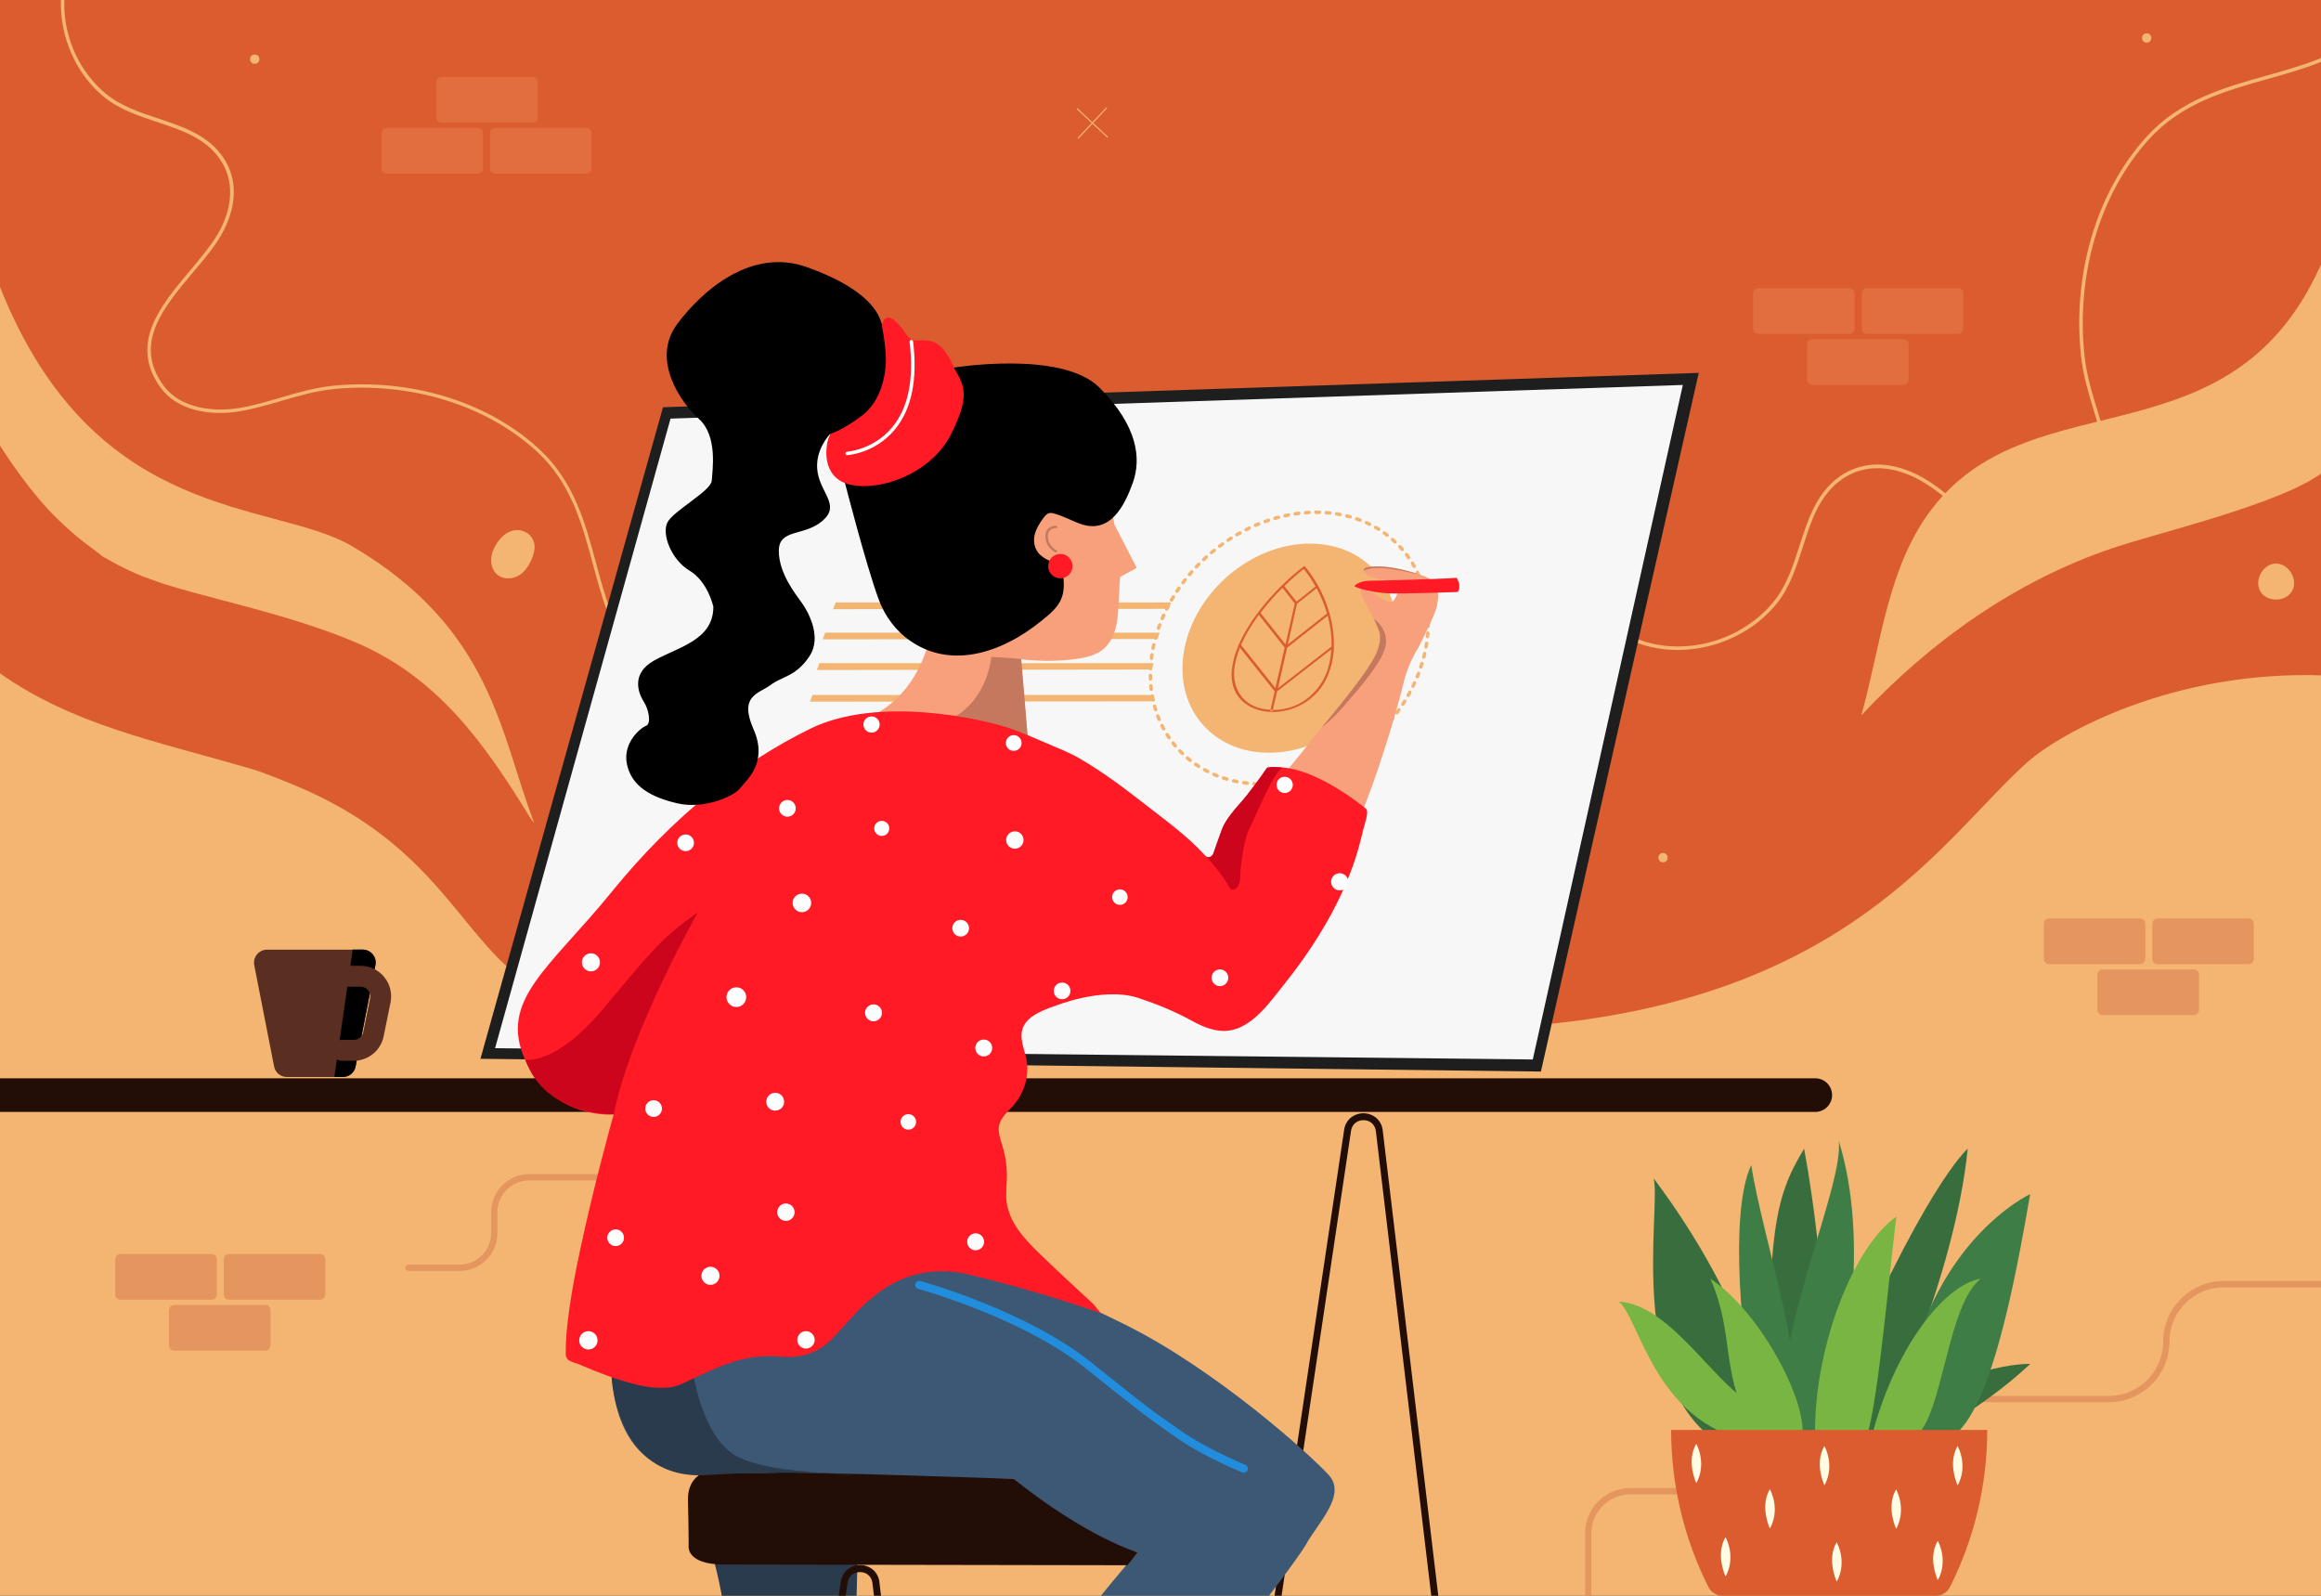 <svg version="1.1" id="Layer_2" xmlns="http://www.w3.org/2000/svg" xmlns:xlink="http://www.w3.org/1999/xlink" x="0" y="0" viewBox="0 0 2000 1375" xml:space="preserve"><rect x="0" y="0" width="2000" height="1375" fill="#333333" stroke="none"/><style>.st1{fill:#f3b571}.st2{fill:#e5955e}.st3{fill:#db5c2e}.st5{fill:#3f7d46}.st6{fill:#79b543}.st7{fill:#fffce3}.st8{fill:#230e07}.st9{fill:#5b2e22}.st10{fill:none;stroke:#f3b571;stroke-miterlimit:10}.st11{fill:#e26e40}.st15{fill:#f7a07b}.st18{fill:#218ddc}.st19{fill:#2a3b4e}.st21{fill:#c4795f}.st22{fill:#ff1a25}.st23{fill:#cc041c}.st24{fill:#fdfdfd}</style><defs><path id="SVGID_1_" d="M0 0h2000v1375H0z"/></defs><clipPath id="SVGID_2_"><use xlink:href="#SVGID_1_" overflow="visible"/></clipPath><g clip-path="url(#SVGID_2_)"><path class="st1" d="M0 0h2000v1375H0z"/><path class="st2" d="M395.9 1095.1H352c-1.5 0-2.7-1.2-2.7-2.7 0-1.5 1.2-2.7 2.7-2.7h43.9c15.1 0 27.4-12.3 27.4-27.4v-17.9c0-18 14.7-32.7 32.7-32.7h94.4c1.5 0 2.7 1.2 2.7 2.7s-1.2 2.7-2.7 2.7H456c-15.1 0-27.4 12.3-27.4 27.4v17.9c.1 18.1-14.6 32.7-32.7 32.7zM1368.6 1441.4c1.5 0 2.7-1.2 2.7-2.7V1321c0-18.4 15-33.4 33.4-33.4h50c1.5 0 2.7-1.2 2.7-2.7s-1.2-2.7-2.7-2.7h-50c-21.4 0-38.8 17.4-38.8 38.8v117.7c0 1.5 1.2 2.7 2.7 2.7zM1817.2 1208.2h-184.7c-1.5 0-2.7-1.2-2.7-2.7 0-1.5 1.2-2.7 2.7-2.7h184.7c25.8 0 46.8-21 46.8-46.8 0-28.8 23.4-52.2 52.2-52.2H2025c1.5 0 2.7 1.2 2.7 2.7 0 1.5-1.2 2.7-2.7 2.7h-108.8c-25.8 0-46.8 21-46.8 46.8 0 28.8-23.4 52.2-52.2 52.2z"/><path class="st3" d="M1665.9 436.9c-39.4 50.1-44.8 117.6-62 179.5 60-64.1 133.8-116.4 217.4-144.4 39.4-13.3 146.2-38.2 181.3-65.8V582c-129.6-4.8-227 49.3-255.7 74.8-72.5 64.7-154 204.9-429.5 227.1-7 1.5-14.1 2.8-21.3 3.8-.3-.4-14.3-.8-37.4-1-6.2.1-12.4.2-18.7.2-1.4 0-2.7-.1-3.9-.3-96.6-.5-286 .2-391.3.7-1.6.2-3.4.4-5.1.4-72.7 0-322.9 17.7-403.1-55.1-45.8-41.6-73.3-111.3-184.7-156.8-8.7-3.6-17.4-7.1-26.3-10.3-1.4-.6-2.7-1-3.6-1.3-.2 0-.3-.1-.5-.2-1.6-.6-2.6-1-3.2-1.1.6.2 1.5.6 2.4.9-4-1.2-8.1-2.4-12.1-3.6C135.5 639 62.8 624.5 0 580.2V383.9c1 1.8 2.2 3.5 3.3 5.2 9.6 14.6 19.9 28.7 31.2 42 0 0 5.1 5.6 7 7.9 1.7 1.7 3.8 3.9 4.3 4.4C52.3 450 59 456.2 66 462.1c7 5.9 14.5 11 21.6 16.7.4.3.7.6 1 .8.7.4 1.4.8 2.4 1.3 3.5 2 6.9 4 10.5 5.8 7 3.7 14.2 7 21.6 10 1.8.7 17.5 6.2 17.6 6.3 16.1 5 32.3 9.3 48.6 13.6 39.5 10.4 79.3 20.9 116.9 36.8 71.1 30.1 111.5 87.4 150.4 150.8 1.2 1.9 2.4 3.5 3.8 5-29.8-77.3-35.9-166.9-156.3-238.2C235.5 430.3 81.9 453.1 0 247.3V-9.9h2002.5v232c-76.1 181.1-248.3 102.5-336.6 214.8z"/><path d="M1490.8 1249.1c-92-46.9-59.2-206.3-65.8-233.7 85.1 113.5 98.4 202.9 98.4 202.9.9-155.6 4.7-185 31.2-228.5 18.9 101.2 21.8 223.7 21.8 223.7 81.3-192.5 119.2-223.7 119.2-223.7-11.4 112.6-74.7 243.8-74.7 243.8 63.4-60.3 128.6-58.4 128.6-58.4-47.3 44.5-104.8 70.7-104.8 70.7-101.5 6.8-153.9 3.2-153.9 3.2z" fill="#386e3e"/><path class="st5" d="M1509.1 1202.1c-18-124.8-9.5-179.2 0-198.2 9.5 64.3 52 180.5 35.9 244.3-27.3-11.6-27.9 8.9-35.9-46.1z"/><path class="st5" d="M1531.8 1227.2c6.8-104.4 56.1-205.2 52.7-244 27.4 88.2 4.5 198.4-4.1 230.3-8.8 34.4-49.8 32.6-48.6 13.7z"/><path class="st6" d="M1513 1238c-32.3-55.7-17.1-85.8-39.2-136.2 43.4 28.6 85.6 108.7 78.8 138.5-25 3.6-39.6-2.3-39.6-2.3z"/><path class="st5" d="M1640.5 1208.1c19-137.6 108.9-179.2 108.9-179.2-12.6 72.5-34.7 195.2-71.3 211.4-41.6-9-41.2-6.5-37.6-32.2z"/><path class="st6" d="M1516.9 1243c-89.8-10.9-103.6-106.5-121.9-121.5 43.5 2.5 81.3 69.1 112.2 86.5 12.7 18.9 9.7 35 9.7 35zM1564 1233.4c.1-75.3 33.6-159.7 70-185-9.5 81.3-18.4 188.2-30 198.6-23.7 5.9-40-1.7-40-13.6zM1612.2 1240.6c19-76.8 62.5-133.6 94.6-138.8-29.3 23.2-32.2 116.9-56.3 136.3-26.4 9-38.3 2.5-38.3 2.5z"/><path class="st3" d="M1668 1375h-183.5c-5.2 0-10-2.9-12.4-7.6-21.1-42-32.1-88.3-32.1-135.3h272.4c0 47-11 93.3-32.1 135.3-2.3 4.7-7 7.6-12.3 7.6z"/><path class="st7" d="M1461.7 1277.9s-9-18.7 0-33.9c9.4 19.3 0 33.9 0 33.9zM1486.9 1358.3s-9-18.7 0-33.9c9.5 19.4 0 33.9 0 33.9zM1582.7 1362.7s-9-18.7 0-33.9c9.5 19.4 0 33.9 0 33.9zM1572.1 1279.8s-9-18.7 0-33.9c9.5 19.3 0 33.9 0 33.9zM1525.1 1317s-9-18.7 0-33.9c9.5 19.3 0 33.9 0 33.9zM1633.9 1317.2s-9-18.7 0-33.9c9.4 19.4 0 33.9 0 33.9zM1669.8 1361.5s-9-18.7 0-33.9c9.5 19.3 0 33.9 0 33.9zM1686.9 1279.8s-9-18.7 0-33.9c9.4 19.3 0 33.9 0 33.9z"/><g id="TABLE"><path class="st8" d="M-50 958.1h1614.2c8 0 14.5-6.5 14.5-14.5s-6.5-14.5-14.5-14.5H-50v29zM1271.7 1674.2c-1.5 0-2.8-1.1-3-2.6L1185.5 974c-1.2-6.4-6.3-8.8-10.4-8.8-4.1-.1-9.3 2-10.8 8.4l-103.7 694.1c-.2 1.6-1.8 2.8-3.4 2.5-1.6-.2-2.8-1.8-2.5-3.4l103.7-694.3v-.1c2.1-9.3 9.9-13.3 16.8-13.2 6.9.2 14.5 4.5 16.2 13.9v.2l83.3 697.6c.2 1.6-1 3.1-2.6 3.3-.2-.1-.3 0-.4 0z"/></g><path class="st1" d="M544.1 566.9c-18.1-24.6-25.8-53.3-33.3-81.1-9.2-34.2-18.7-69.5-47.8-96.4-43.5-40.3-108.9-60.5-175.1-54.2-15.5 1.5-30.7 5.9-45.4 10.2-11.6 3.4-23.6 6.9-35.8 9-13.2 2.2-26.3 1.9-37.7-1-13.4-3.4-23.7-9.9-30.6-19.4-12.4-17-14.7-34.5-7.1-53.5 6.6-16.6 19.8-32.3 32.5-47.4 10.4-12.4 20.2-24.1 26.2-35.7 11.9-23.4 11-45.8-2.6-63.1-12.7-16.1-31.8-22.4-52.1-29.2C118.9 99.7 102 94 88.7 82.8c-16.6-14-28.5-33.9-33.6-56.1-5.2-22.6-2.7-45.7 7-64.9l2.6 1.3c-19.1 38.1-8 88.7 26.1 117.3 12.9 10.8 29.5 16.4 45.6 21.7 19.8 6.6 40.3 13.4 53.5 30.2 14.4 18.2 15.4 41.7 2.9 66.2-6.1 12-16 23.8-26.6 36.3-25.4 30.2-51.6 61.4-25.3 97.4 14.5 19.9 43.4 23 65.5 19.3 12-2 23.9-5.5 35.4-8.9 14.8-4.3 30.1-8.8 45.9-10.3 67-6.4 133.3 14.1 177.3 55 29.6 27.5 39.3 63.2 48.6 97.8 7.4 27.5 15.1 56 32.8 80.1l-2.3 1.7zM2039.3 31.9c-25.9 19.4-56.3 28-85.7 36.3-36.2 10.2-73.6 20.7-101.8 51.8-42.3 46.6-63 116.3-55.6 186.5 1.8 16.5 6.6 32.5 11.4 48 3.7 12.3 7.6 25 9.9 37.9 2.5 14 2.3 27.9-.6 40.1-3.4 14.2-10.3 25.3-20.3 32.7-17.9 13.3-36.4 16-56.8 8.1-17.7-6.9-34.5-20.7-50.7-34-13.3-10.9-25.8-21.2-38.2-27.4-25-12.4-48.7-11.2-66.9 3.5-16.9 13.6-23.5 34-30.4 55.6-5.6 17.4-11.4 35.5-23.1 49.7-14.6 17.8-35.6 30.7-59.2 36.3-24 5.7-48.5 3.4-69-6.7l1.4-2.8c40.9 20 94.4 7.6 124.4-28.8 11.4-13.8 17.1-31.5 22.6-48.7 6.8-21.1 13.8-42.9 31.4-57.1 19.2-15.4 44.1-16.8 70.2-3.8 12.8 6.3 25.4 16.8 38.8 27.8 32.3 26.6 65.7 54.1 103.7 25.8 21-15.7 23.9-46.3 19.7-69.8-2.3-12.7-6.1-25.3-9.8-37.5-4.8-15.7-9.7-31.9-11.5-48.6-7.6-71 13.5-141.6 56.4-188.9 28.8-31.8 66.7-42.4 103.3-52.7 29.1-8.2 59.3-16.7 84.7-35.8l1.7 2.5z"/><path class="st1" d="M450.1 493.7c-6 5.3-16.1 6.6-22 1.1-3.4-3.1-5-7.9-4.9-12.5.1-4.6 1.8-9 4.2-13 3-5 7.2-9.5 12.6-11.5 9-3.4 19.6 1.9 20.6 12 .8 7.6-5 19.1-10.5 23.9M1960.5 485.6c-11 .6-18.4 15-12.6 24.3 5.8 9.3 22 8.8 27.3-.8 5.3-9.6-2.9-23.5-13.9-23.5"/><path class="st9" d="M295.4 928h-48.2c-5.4 0-10-3.8-11-9l-17.1-87.3c-1.4-6.9 3.9-13.4 11-13.4h82.4c7.1 0 12.4 6.4 11 13.4L306.4 919c-1 5.2-5.6 9-11 9z"/><path d="M306.4 918.9l17.1-87.3c1.4-6.9-3.9-13.4-11-13.4h-8.6L288.1 928h7.3c5.4 0 10-3.8 11-9.1z"/><path class="st9" d="M304.8 914h-10.2c-5 0-9-4-9-9s4-9 9-9h10.2c4 0 7.4-2.8 8.2-6.7l5.9-29.1c.7-3.4-.8-5.8-1.7-6.9-.9-1.1-3-3.1-6.5-3.1h-10.3c-5 0-9-4-9-9s4-9 9-9h10.3c7.9 0 15.4 3.5 20.4 9.7 5 6.1 7 14.1 5.4 21.9l-5.9 29.1c-2.5 12.3-13.3 21.1-25.8 21.1z"/><circle class="st1" cx="1433" cy="739" r="4"/><circle class="st1" cx="1849.8" cy="32.7" r="4"/><circle class="st1" cx="219.5" cy="51" r="4"/><path class="st10" d="M954.5 118.3l-26.4-24.7M928.9 119.2l24.8-26.4"/><path class="st2" d="M1844.1 830.8h-78.5c-2.5 0-4.5-2-4.5-4.5v-30.4c0-2.5 2-4.5 4.5-4.5h78.5c2.5 0 4.5 2 4.5 4.5v30.4c0 2.5-2 4.5-4.5 4.5zM1937.6 830.8h-78.5c-2.5 0-4.5-2-4.5-4.5v-30.4c0-2.5 2-4.5 4.5-4.5h78.5c2.5 0 4.5 2 4.5 4.5v30.4c0 2.5-2 4.5-4.5 4.5zM1890.4 874.7h-78.5c-2.5 0-4.5-2-4.5-4.5v-30.4c0-2.5 2-4.5 4.5-4.5h78.5c2.5 0 4.5 2 4.5 4.5v30.4c0 2.5-2 4.5-4.5 4.5z"/><path class="st11" d="M1593.7 287.7h-78.5c-2.5 0-4.5-2-4.5-4.5v-30.4c0-2.5 2-4.5 4.5-4.5h78.5c2.5 0 4.5 2 4.5 4.5v30.4c0 2.5-2 4.5-4.5 4.5zM1687.3 287.7h-78.5c-2.5 0-4.5-2-4.5-4.5v-30.4c0-2.5 2-4.5 4.5-4.5h78.5c2.5 0 4.5 2 4.5 4.5v30.4c-.1 2.5-2.1 4.5-4.5 4.5zM1640.1 331.6h-78.5c-2.5 0-4.5-2-4.5-4.5v-30.4c0-2.5 2-4.5 4.5-4.5h78.5c2.5 0 4.5 2 4.5 4.5v30.4c0 2.5-2 4.5-4.5 4.5zM426.7 110.2h78.5c2.5 0 4.5 2 4.5 4.5v30.4c0 2.5-2 4.5-4.5 4.5h-78.5c-2.5 0-4.5-2-4.5-4.5v-30.4c.1-2.5 2.1-4.5 4.5-4.5zM333.2 110.2h78.5c2.5 0 4.5 2 4.5 4.5v30.4c0 2.5-2 4.5-4.5 4.5h-78.5c-2.5 0-4.5-2-4.5-4.5v-30.4c.1-2.5 2.1-4.5 4.5-4.5zM380.4 66.3h78.5c2.5 0 4.5 2 4.5 4.5v30.4c0 2.5-2 4.5-4.5 4.5h-78.5c-2.5 0-4.5-2-4.5-4.5V70.8c0-2.5 2-4.5 4.5-4.5z"/><path class="st2" d="M182.3 1119.9h-78.5c-2.5 0-4.5-2-4.5-4.5V1085c0-2.5 2-4.5 4.5-4.5h78.5c2.5 0 4.5 2 4.5 4.5v30.4c0 2.5-2 4.5-4.5 4.5zM275.8 1119.9h-78.5c-2.5 0-4.5-2-4.5-4.5V1085c0-2.5 2-4.5 4.5-4.5h78.5c2.5 0 4.5 2 4.5 4.5v30.4c0 2.5-2 4.5-4.5 4.5zM228.6 1163.8h-78.5c-2.5 0-4.5-2-4.5-4.5v-30.4c0-2.5 2-4.5 4.5-4.5h78.5c2.5 0 4.5 2 4.5 4.5v30.4c0 2.5-2 4.5-4.5 4.5z"/><path fill="#1e1e1e" d="M571.3 350.9l892.5-29.6-136 602-913.8-11z"/><path fill="#f7f7f7" d="M577.8 360.7l872.3-29-129.3 581.2-894.2-9.7z"/><path class="st1" d="M1007.3 524.6l-289.4.3 2.2-5.8h289zM997.5 550.6l-288.6.3 2.2-5.8h288.2zM992.3 576.9l-288.4.4 2.2-5.9h288zM995.2 604.3l-297.3.3 2.2-5.8h293.7zM1020.7 558.5c10-49.8 58.4-90.1 108.1-90.1 49.8 0 82.3 40.3 72.7 90.1-9.6 49.8-58 90.1-108.1 90.1s-82.6-40.4-72.7-90.1z"/><path d="M993.6 558.5c12.9-64.7 75.9-117.1 140.5-117.1 64.7 0 107 52.4 94.5 117.1-12.5 64.7-75.4 117.1-140.5 117.1s-107.4-52.4-94.5-117.1z" fill="none" stroke="#f3b571" stroke-width="3" stroke-linecap="round" stroke-linejoin="round" stroke-dasharray="2.982,5.964"/><path class="st15" d="M957.6 1533.3S849.7 1654.1 839.2 1667c-10.6 12.9-29.3 28.1-24 42.8 5.3 14.7 14.4 27 16.7 34.3 2.3 7.3 10 28.1 1.5 40.2 0 0-4.7 7-14.4-4.1s-45.4-54.8-45.4-54.8-6.7-19.9.6-27.3c7.3-7.3 13.2-10.3 16.4-10.6 3.2-.3 77.1-160.9 94.7-185.8l79.1 25.8-6.8 5.8z"/><path d="M668 1526.9s21.7 70.3 25.2 87.9c3.5 17.6 8.2 46.3 2.9 68.6-5.3 22.3-9.4 51.6-1.2 67.4s16.4 8.8 18.8 3.5c2.3-5.3 21.1-55.1 21.7-58.6.6-3.5-.9-35.2-5.4-37.4-4.5-2.2-5.4-2.1-5.4-11.4s4.1-108.3 4.1-120.9-60.7.9-60.7.9z" fill="#e18a63"/><path d="M527.4 1175.8s-6.2 96.7 79.1 94.5c85.3-2.2 194.6 4.1 217.1 4h50s56 50.9 106.6 63.2c0 0-71.2 79.6-84.4 119.1 0 0 91.2 32.8 112 29.2 0 0 107-136 117.5-154.9s35.2-42.6 19.8-59.8c-15.4-17.1-97.2-91-176.3-130.1-79.1-39.1-167.5-73.9-167.5-73.9l-273.9 108.7z" fill="#3c5875"/><g><path class="st18" d="M1071.7 1269c-.4 0-.9-.1-1.3-.3-1.4-.6-34-14-56.5-29.8-3.3-2.3-6.1-4.3-8.6-6.1-14.9-10.4-21.6-15.1-69.3-53.4-54.6-43.9-143.8-68.6-144.7-68.8-1.9-.5-3-2.4-2.5-4.3s2.4-3 4.3-2.5c.9.2 91.5 25.3 147.2 70.1 47.5 38.2 54.2 42.9 69 53.1 2.6 1.8 5.4 3.8 8.7 6.1 21.8 15.4 54.8 28.9 55.1 29.1 1.8.7 2.7 2.8 1.9 4.6-.6 1.4-1.9 2.2-3.3 2.2z"/></g><path class="st19" d="M628.5 1481.8s78.6 17 106.7 8.8l4.1-161.8-129-.6s24.1 68 18.2 153.6z"/><path class="st8" d="M609.8 1267.8s-17.6 2.9-17 25.2c.6 22.3.6 38.7.6 38.7s-2.9 16.4 30.5 16.4 347.6.6 347.6.6l8.8-11.1s-44-12.9-106.7-63.3c0 0-180-6.4-205.2-5.3-25.2 1.2-58.6-1.2-58.6-1.2z"/><path d="M619.7 1471.2s1.2 42.8 1.2 45.7c0 2.9 2.3 10.6 17.6 12.9 15.2 2.3 82.7 4.7 93.2 3.5l5.3-51.6s-29.3 3.5-51.6 1.2-61-6.4-65.7-11.7z" fill="#0d79c9"/><path class="st18" d="M882.4 1452.5l-15.2 44s-.6 4.1 16.4 11.1 94.4 24.6 99.1 24.6c4.7 0 10.6-7 14.1-18.2 3.5-11.1 9.4-27 11.1-28.1 1.8-1.2-1.8-2.9-12.9-3.5s-70.9-11.1-101.4-26.4c-.1 0-9.5-4.7-11.2-3.5z"/><path class="st15" d="M741.7 620.6s41-10 57.4-63.3 11.1-161.8 24-181.1 27.6-36.3 63.3-34c35.8 2.3 53.9 28.7 58.6 35.2s15.2 74.4 15.2 74.4l19.3 37.5-14.1 7.7c-.5.3-1.3 19.8-1.6 24.9-.7 12-1.7 21.7-7 30.3-5.7 9.2-13.6 12.7-24.2 14.7-10.7 2.1-22.4 2.6-33.3 2.5-1.1 0-19.5-.7-19.5-1.6l7.6 94.4-145.7-41.6z"/><path class="st21" d="M854.2 566.1s-2.9 36.9-34 52.8l65.7 19.3-5.9-70.3s-17-1.8-25.8-1.8z"/><path class="st19" d="M527 1186.5s3.5 89.5 82 84.5 127.3 0 127.3 0c-11.6-.4-23.2-1.3-34.7-2.4-20-1.9-42.2-3.6-61-11.2-4.6-1.8-8.9-4.2-12.7-7.4-13.3-11-21.1-30.1-26-46.2-.5-1.8-8-31.1-6.3-31.4-.1.1-68.6 14.1-68.6 14.1z"/><path class="st15" d="M1174.8 697.2s20.3-50.4 35.7-112.9c0 0 3.7-13.8 12-26.8 0 0 14.8-29.1 15.7-35.2s5.2-20.6-13-26.6-30.2-8.4-43.5-7.3c0 0-13.5-.3-2.1 8.1 0 0 16.2 4.2 23 6.5 6.8 2.3-1.2 13.8-1.2 13.8s-1.4 3-5.8 1.4c-4.3-1.5-16.5-9.8-18.5-10.8s-9.7-5.1.5 14 13.2 25.5 11 33.3c-2.2 7.9-8.4 19-13.5 26.5s-65.4 82.3-67.3 84.1c-1.9 1.8 67 31.9 67 31.9z"/><path class="st22" d="M942.4 1123.9c-15.2-14.1-30.5-28.1-45.5-42.6-12.5-12-26.4-26.4-29.3-44.2-1.2-7.3-.1-14.8 0-22.2.2-9.1-1.1-18.3-3.7-27-1.2-4.2-2.7-8.3-3.2-12.6-1.1-10.1 5.9-15.5 12-22.2 9.8-10.7 14.5-26.1 11.8-40.3-.9-4.6-2.5-9-3.5-13.6s-1.2-9.5.5-13.8c4.4-11.1 19.9-15.9 30.2-19.6 13.9-4.9 28.6-8.4 43.4-9 8.6-.3 17.3.3 25.5 3 16.4 5.4 31.3 11.5 46.5 19.8 9.9 5.4 20.9 10 32 8.4 20.6-2.9 35.7-25.2 47.7-40.2 14.8-18.5 28.3-38.2 39.7-59 8.5-15.6 15.7-31.8 21.3-48.7 2.8-8.5 5-17.2 7.1-26 .7-2.9 5-14.9 2.2-17.2 0 0-48.7-41-82.7-35.2 0 0-8.4 8.5-18 21.3-7.6 10.1-22.3 24-24.6 35.2-2.3 11.1-7.4 25.6-13.7 18.6-13.7-15.1-30.2-27.3-46.3-39.8-20.1-15.6-40.2-31.3-62.3-43.9-9.4-5.4-20.1-9.3-30-13.7-9.6-4.2-19.3-8.3-29.2-11.8l-.9-.3c-20.5-7-111.4-28.7-171.2.6-59.8 29.3-118.4 75.6-171.2 140.7s-97.9 93.2-74.4 144.8c23.4 51.6 76.2 46.9 76.2 46.9-2.8 9.7-5.4 19.5-7.9 29.3-5.9 22.2-11.4 44.6-16.5 67-5.5 24.3-10.7 48.7-14.1 73.3-1.7 12.2-2.9 24.4-2.8 36.7.1 6.6 6.1 6.8 11 8.8 4.5 1.9 9 3.8 13.5 5.6 7.1 2.9 14.2 5.5 21.5 7.8 13.8 4.4 29.3 8.5 43.9 6.6 3-.4 6-1.1 8.8-2.4 28.7-12.9 51.6-27 85.6-24 34 2.9 45.1-15.8 56.9-28.1s45.1-56.9 105.5-42.8c60.4 14.1 114.3 33.4 114.3 33.4l-6.1-7.6z"/><path class="st23" d="M601.3 786.2S542.7 889.4 528.9 960c0 0-58.7 2.4-76.2-46.9 0 0 25.5 5 65.1-41.6s50-62.4 83.5-85.3zM1040 738.4s15.9 18.4 18.5 25c2.6 6.6 10.1 2.2 10.1-6.6s3.1-34.3 8.8-44.8c5.7-10.6 18.9-44.8 27.7-50.6 0 0-12.3-1.5-13.6.4-5 7.3-15.2 21.8-24.2 31.7-2.6 2.8-10.6 12.3-13.1 18.2-5 11.7-8.5 23.8-9.4 25.1-2.2 2.8-4.8 1.6-4.8 1.6z"/><path d="M820.2 317s94.4-15.8 127.2 17 36.3 61 28.7 82.1c-7.1 19.7-19.2 43.8-44.2 35.6-7.9-2.6-15.1-6.9-23.2-9.1-1.7-.5-3.5-.9-5.2-.3-1.7.6-3 2.2-4.1 3.6-3.3 4.5-6.5 9.4-7.8 14.8-1.5 6.2-.1 12.8 4.6 17.3 3.9 3.6 9 5.7 14 7.4 1.7.6 3.6 1.2 4.6 2.8.7 1 .8 2.3 1 3.5.7 6.6 1.5 13.3.1 19.7-2.3 10.6-10.2 16.8-18.2 23.3-8.6 7-17.9 13.3-27.8 18.3-19.2 9.8-41.4 15.1-62.7 9.7-8.2-2.1-15.9-5.7-22.8-10.5-12.7-8.7-22-21.5-27.3-35.9-11-29.9-29-100.2-29-100.2l-12.8-42.2s-13.8 14.1-10.8 32.8c2.9 18.8 19.9 28.7 4.1 42.2-15.8 13.5-37.5 6.4-37.5 25.8s14.7 37.5 19.3 44c4.7 6.4 18.8 29.3 7 46.9s-23.4 17-33.4 24.6-27.6 8.8-14.7 38.1c12.9 29.3-6.4 44-11.7 51-5.3 7-31.1 18.2-53.9 12.9-22.9-5.3-39.3-14.7-43.4-33.4s11.7-31.7 16.4-33.4c4.7-1.8 2.3-14.1-1.8-20.5s-12.3-24 8.8-35.8c21.1-11.7 51-17.6 51-46.3 0 0-4.7-21.7-20.5-31.1s-24.3-31.7-19-41.7c5.3-10 37.5-27 38.1-35.8s5.3-38.7-11.1-53.3c-16.4-14.7-41-51.6-18.8-81.5 22.3-29.9 64.5-66.2 112-49.2s60.4 35.8 63.9 47.5c3.5 11.7 48.6 37.5 60.9 39.3z"/><path class="st22" d="M712.4 385s-5.3 29.9 24.6 33.4 68-14.7 82.7-44.6c14.7-29.9 12.9-39.9 2.9-55.7 0 0-7.6-21.1-19.9-24-12.3-2.9-15.8 2.9-21.7-5.9-5.9-8.8-17.6-23.4-21.1-7.6 0 0 3.5 17.6 3.5 29.3s-3.5 35.2-20.5 48.1-27.3 15.8-27.3 15.8-2.7 4.7-3.2 11.2zM1256.1 510.1s-50.1 1.8-60.7 1.1-25.6-3.7-28.4-6.3c0 0 3.9-4.4 13.2-4.5s57.4-1.3 75-2.5c-.1 0 4.6 6.6.9 12.2z"/><circle class="st22" cx="913.7" cy="487.8" r="10.5"/><g><path class="st21" d="M909.8 476c-.1 0-.3 0-.4-.1-.3-.1-8.1-3.7-8.6-13.2-.2-3 .6-5.4 2.3-7.1 2.7-2.8 6.8-2.6 6.9-2.6.6 0 1 .5 1 1 0 .6-.5 1-1 1 0 0-3.4-.1-5.4 2-1.3 1.3-1.8 3.2-1.7 5.6.5 8.3 7.3 11.4 7.4 11.5.5.2.7.8.5 1.3-.2.4-.6.6-1 .6z"/></g><path class="st21" d="M1184 533.3s11.3 7.3 10.3 21-22.3 38-35.3 53-20 19.3-20 19.3 45-52.7 48.3-67c0 0 3.8-9.5.8-16.7-3.1-7.1-4.1-9.6-4.1-9.6zM1175.3 491.7s4.7-2.8 15.6-2.3c10.9.6 33.1 5.9 33.1 5.9s-24.8-8.7-42.2-7c-.1.1-7.3 0-6.5 3.4z"/><g><circle class="st24" cx="678.5" cy="696.5" r="7.2"/><circle class="st24" cx="590.8" cy="726.2" r="7.2"/><circle class="st24" cx="634.5" cy="859.2" r="8.5"/><circle class="st24" cx="691" cy="778" r="8"/><circle class="st24" cx="563.2" cy="955.2" r="7.2"/><circle class="st24" cx="668" cy="949.3" r="7.7"/><circle class="st24" cx="752.7" cy="872.7" r="7.3"/><circle class="st24" cx="847.7" cy="903" r="7.3"/><circle class="st24" cx="782.7" cy="966.7" r="6.7"/><circle class="st24" cx="840.7" cy="1070" r="7.3"/><circle class="st24" cx="530.5" cy="1066.5" r="7.2"/><circle class="st24" cx="612.2" cy="1099.3" r="7.8"/><circle class="st24" cx="507" cy="1154.9" r="7.9"/><circle class="st24" cx="677.2" cy="1044.5" r="7.5"/><circle class="st24" cx="694.5" cy="1154.5" r="7.5"/><circle class="st24" cx="509.2" cy="829.2" r="7.8"/><circle class="st24" cx="759.8" cy="713.8" r="6.5"/><circle class="st24" cx="827.8" cy="799.8" r="7.2"/><circle class="st24" cx="965" cy="773" r="6.7"/><circle class="st24" cx="1154.4" cy="759.8" r="7.4"/><circle class="st24" cx="915.2" cy="853.8" r="7.2"/><circle class="st24" cx="1051.2" cy="842.5" r="7.2"/><circle class="st24" cx="751" cy="624.3" r="7"/><circle class="st24" cx="874.5" cy="723.8" r="7.5"/><circle class="st24" cx="1107" cy="676.3" r="7"/><circle class="st24" cx="873.5" cy="640.2" r="6.8"/></g><path class="st3" d="M1148 569.7c.8-3.9 1.3-7.9 1.4-11.9v-2.4c.1-8.9-1.2-17.9-3.6-26.4-.2-.6-.4-1.2-.6-1.9-2.3-7.7-5.4-15.1-9-21.7-.3-.5-.6-1.1-.9-1.6-3.3-5.8-6.9-11.1-10.7-15.6-.3-.4-.9-.4-1.4 0-5.8 4.4-11.8 9.6-17.6 15.3-.5.5-1.1 1-1.6 1.5-6.7 6.6-13.2 13.9-19 21.5-.5.6-.9 1.2-1.4 1.8-6.2 8.3-11.6 17-15.5 25.6-.3.8-.7 1.5-1 2.3-1.6 3.9-3 7.8-3.9 11.6-.5 2-.9 3.9-1.2 5.8-4.7 26.6 14.1 39.3 33.4 39.9 19.4.6 43.6-11 51.1-38.1.6-1.8 1.1-3.7 1.5-5.7zm-.6-12.6l-46.2 35.9 7.9-34.9 35-27.6c2.3 8.6 3.5 17.6 3.3 26.6zm-3.9-28.5l-33.8 26.7 7.9-35 16.9-13.5c3.6 6.7 6.7 14.1 9 21.8zm-20.1-38.3c3.6 4.3 7.1 9.4 10.2 15l-16.4 13.1-10.5-13.4c5.6-5.5 11.2-10.4 16.7-14.7zm-18.3 16.2l10.6 13.5-8 35.3-21.5-27.2c5.7-7.7 12.2-15 18.9-21.6zm-20.4 23.3L1107 558l-8 34.9-29.6-37.2c3.8-8.7 9.1-17.5 15.3-25.9zm59.8 45.6c-5 17.8-22 36.5-47.6 36.3l-.2 1-2.1-.1.2-1c-25.4-1.3-33.8-20.5-30.8-38 .3-1.8.7-3.7 1.2-5.6.8-3.3 1.9-6.6 3.2-9.9l30 37.6-3.6 15.9c.4 0 .7.1 1 .1h1l3.6-15.9 46.8-36.3c-.2 3.4-.6 6.8-1.3 10.1-.4 2-.9 3.9-1.4 5.8z"/><g><path d="M730 392.2c-.8 0-1.4-.6-1.5-1.4-.1-.8.6-1.5 1.4-1.6.2 0 22.8-1.6 38.8-20.9 14-16.8 19-41.6 15.1-73.7-.1-.8.5-1.6 1.3-1.7.8-.1 1.6.5 1.7 1.3 4 33-1.3 58.6-15.8 76-16.9 20.3-39.9 21.9-41 22 .1 0 0 0 0 0z" fill="#fff"/></g><g><path class="st8" d="M838 2063.5c-1.5 0-2.8-1.1-3-2.6l-83.3-697.5c-1.2-6.4-6.3-8.8-10.4-8.8-4.1-.1-9.3 2-10.8 8.4l-103.6 694c-.2 1.6-1.8 2.8-3.4 2.5-1.6-.2-2.8-1.8-2.5-3.4l103.7-694.3v-.1c2.1-9.3 9.9-13.3 16.8-13.2 6.9.2 14.5 4.5 16.2 13.9v.2l83.3 697.6c.2 1.6-1 3.1-2.6 3.3h-.4z"/></g></g></svg>